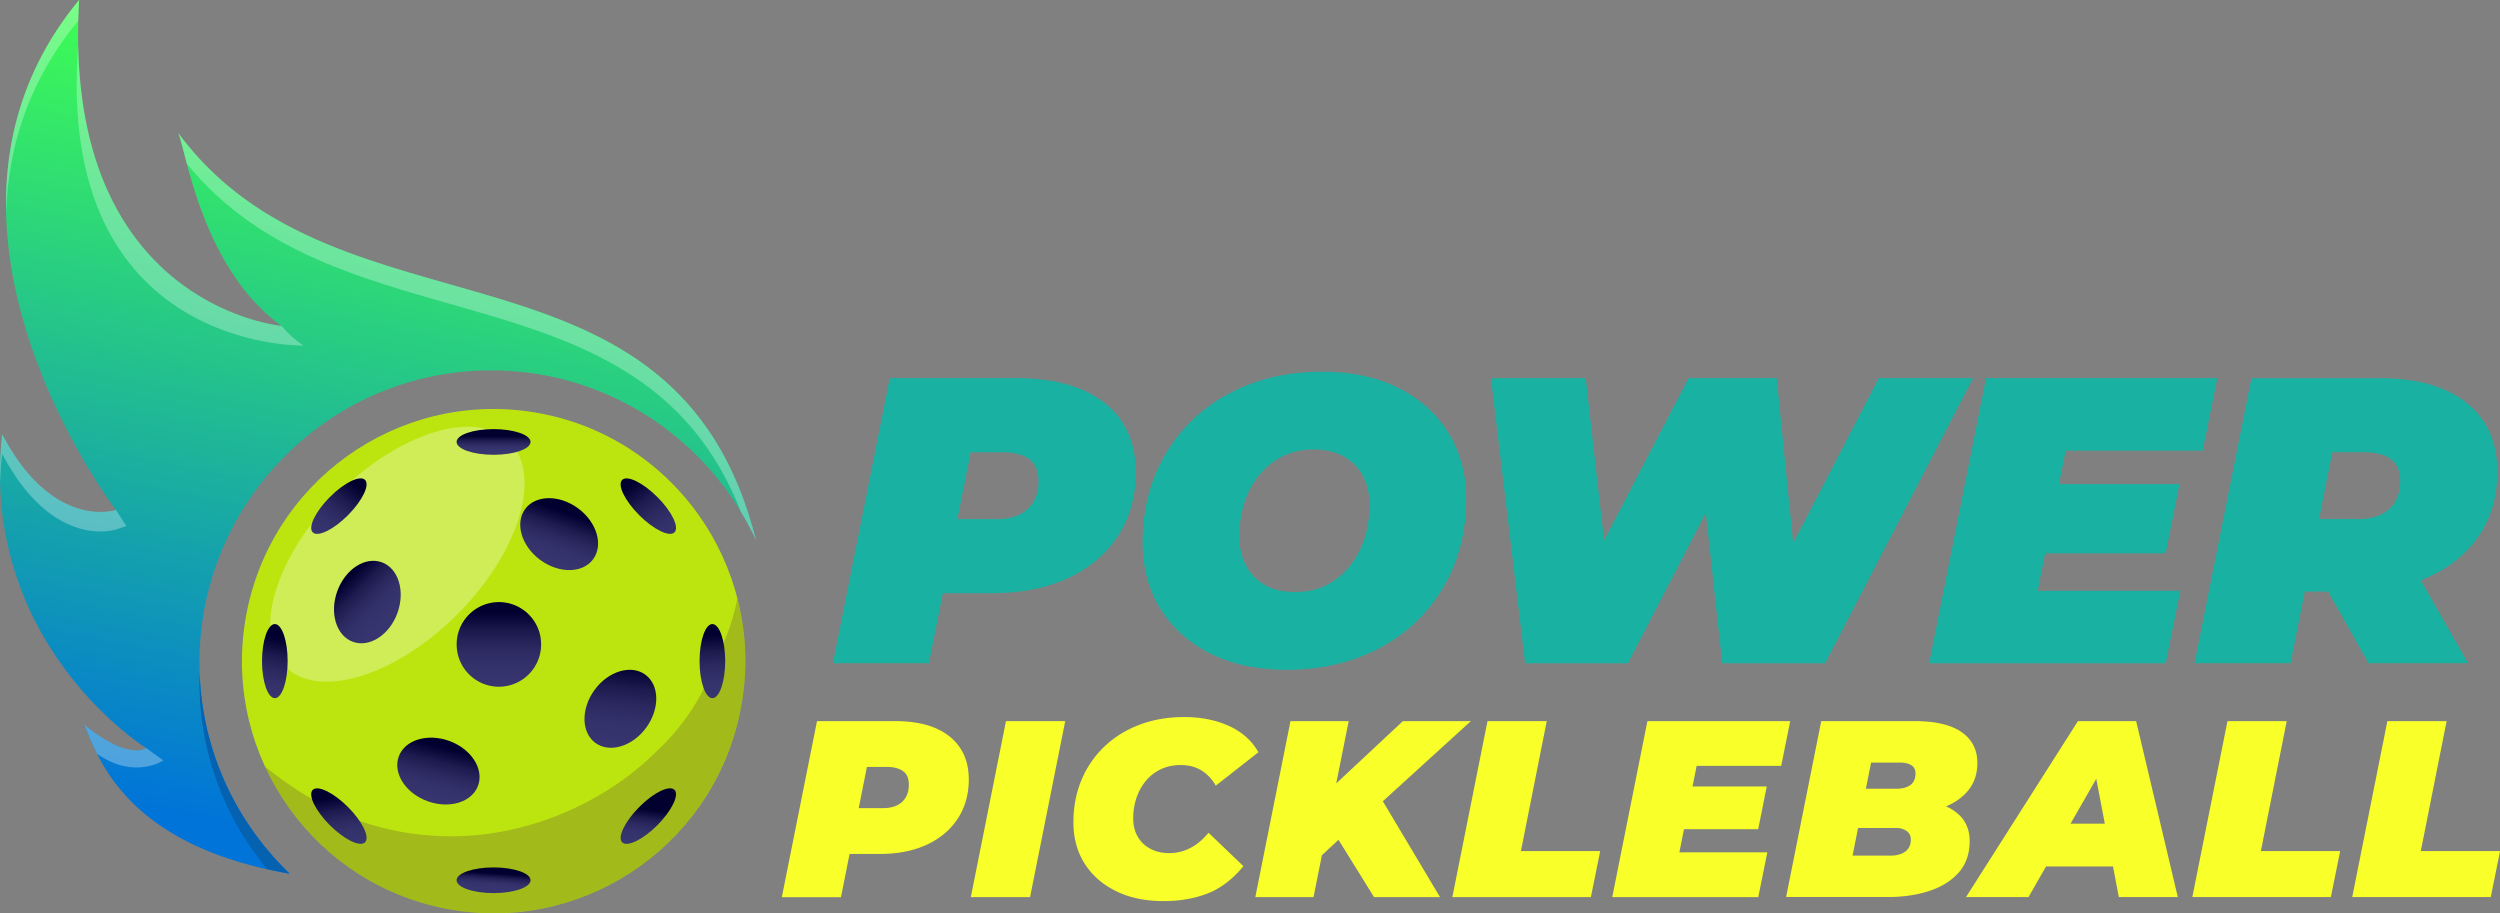 <svg xmlns="http://www.w3.org/2000/svg" width="219" height="80" fill="none" viewBox="0 0 219 80"><rect x="0" y="0" width="219" height="80" fill="#808080" stroke="none"/><path fill="#BCE510" d="M64.996 61.495c1.972-12.038-6.17-23.397-18.184-25.373-12.014-1.975-23.352 6.181-25.324 18.219-1.971 12.037 6.17 23.396 18.184 25.372 12.014 1.976 23.352-6.181 25.324-18.218Z"></path><path fill="#3C1243" d="M64.594 52.405a18.818 18.818 0 0 1-1.846 5.244c-1.025 3.147-2.767 5.87-5.24 8.17-4.596 4.604-11.418 7.438-17.916 7.438-6.497 0-11.718-2.33-16.381-6.117C26.7 74.732 34.352 80 43.236 80c12.173 0 22.045-9.89 22.045-22.087 0-1.906-.24-3.75-.694-5.508h.006Z" opacity=".2" style="mix-blend-mode:multiply"></path><path fill="#fff" d="M40.065 53.813c-5.424 5.434-12.18 7.487-15.081 4.58-2.902-2.908-.853-9.67 4.57-15.11 5.424-5.44 12.18-7.488 15.082-4.58 2.902 2.908.852 9.67-4.571 15.11Z" opacity=".3" style="mix-blend-mode:overlay"></path><path fill="url(#a)" d="M43.237 39.84c1.789 0 3.24-.504 3.24-1.125s-1.451-1.125-3.24-1.125c-1.79 0-3.24.504-3.24 1.125s1.45 1.125 3.24 1.125Z"></path><path fill="url(#b)" d="M31.978 42.04c.436.437-.233 1.82-1.497 3.093-1.264 1.266-2.644 1.942-3.086 1.5-.436-.437.233-1.82 1.497-3.092 1.264-1.266 2.644-1.943 3.086-1.5Z"></path><path fill="url(#c)" d="M24.076 54.667c.62 0 1.122 1.451 1.122 3.246s-.503 3.246-1.122 3.246c-.62 0-1.123-1.451-1.123-3.246s.503-3.246 1.123-3.246Z"></path><path fill="url(#d)" d="M27.395 69.193c.436-.436 1.816.234 3.086 1.5 1.264 1.266 1.939 2.65 1.497 3.092-.436.437-1.816-.233-3.086-1.5-1.264-1.266-1.939-2.65-1.497-3.092Z"></path><path fill="url(#e)" d="M39.997 77.11c0-.62 1.448-1.124 3.24-1.124 1.791 0 3.24.504 3.24 1.125 0 .62-1.449 1.125-3.24 1.125-1.792 0-3.24-.504-3.24-1.125Z"></path><path fill="url(#f)" d="M54.502 73.785c-.436-.436.233-1.82 1.497-3.092s2.644-1.942 3.086-1.5c.435.437-.233 1.82-1.497 3.092-1.264 1.267-2.645 1.943-3.087 1.5Z"></path><path fill="url(#g)" d="M62.404 61.159c-.62 0-1.123-1.451-1.123-3.246s.503-3.246 1.123-3.246 1.123 1.451 1.123 3.246-.503 3.246-1.123 3.246Z"></path><path fill="url(#h)" d="M59.085 46.633c-.436.436-1.816-.234-3.086-1.5-1.264-1.266-1.94-2.65-1.498-3.092.436-.437 1.817.234 3.087 1.5 1.264 1.266 1.938 2.65 1.497 3.092Z"></path><path fill="url(#i)" d="M47.403 56.45a3.703 3.703 0 0 1-3.7 3.707c-2.043 0-3.7-1.66-3.7-3.707a3.703 3.703 0 0 1 3.7-3.707c2.043 0 3.7 1.66 3.7 3.707Z"></path><path fill="url(#j)" d="M51.961 48.987c-.914 1.248-2.994 1.273-4.638.062-1.644-1.211-2.233-3.21-1.32-4.457.915-1.248 2.995-1.273 4.64-.061 1.644 1.217 2.233 3.208 1.318 4.456Z"></path><path fill="url(#k)" d="M56.538 59.106c1.246.916 1.27 3 .062 4.647-1.209 1.647-3.203 2.237-4.448 1.322-1.246-.916-1.27-3-.062-4.648 1.209-1.647 3.203-2.237 4.448-1.321Z"></path><path fill="url(#l)" d="M41.88 68.818c-.527 1.457-2.515 2.066-4.435 1.365-1.92-.7-3.043-2.453-2.516-3.91.528-1.457 2.516-2.065 4.436-1.364 1.92.7 3.043 2.452 2.516 3.91Z"></path><path fill="url(#m)" d="M30.91 56.222c-1.454-.528-2.06-2.52-1.361-4.444.699-1.924 2.448-3.049 3.902-2.52 1.454.528 2.061 2.52 1.362 4.444-.7 1.924-2.448 3.05-3.902 2.52Z"></path><path fill="url(#n)" d="M66.239 47.352c-4.05-8.79-12.934-14.907-23.21-14.907-14.094 0-25.555 11.483-25.555 25.597 0 7.266 3.037 13.831 7.902 18.497C11.45 74.117 8.75 66.894 7.375 63.482c3.957 3.228 5.424 2.041 5.424 2.041S-1.816 56.456.184 38.04c4.454 8.49 9.976 6.639 9.976 6.639S-9.179 19.438 6.933 0a50.772 50.772 0 0 0-.086 3.928c.423 23.058 17.811 24.62 17.811 24.62-6.908-4.986-8.313-15.11-9.043-16.893 14.068 19.007 43.592 7.647 50.617 35.69l.007.007Z"></path><path fill="#fff" d="M14.302 66.611s-.957-.688-1.497-1.088c-.84.553-2.424-.141-2.424-.141-.779-.32-1.767-.891-3-1.9.288.713.632 1.599 1.129 2.564 3.307 2.287 5.798.565 5.798.565h-.006ZM26.56 30.269s-21.744.498-19.713-26.34c.424 23.057 17.811 24.619 17.811 24.619.743.817.976 1.045 1.902 1.715v.006Zm38.341 14.563c.491.811.939 1.653 1.338 2.52-7.025-28.044-36.55-16.69-50.618-35.69.178.442.405 1.4.742 2.667 13.541 16.69 39.844 8.25 48.538 30.503Z" opacity=".3" style="mix-blend-mode:overlay"></path><path fill="#0462B1" d="M17.492 58.897a19.8 19.8 0 0 0-.018.854 25.49 25.49 0 0 0 5.939 16.389c.626.14 1.276.27 1.957.387-4.675-4.481-7.657-10.715-7.884-17.637l.006.007Z"></path><path fill="#fff" d="M6.86 1.807c.012-.59.036-1.186.073-1.807C1.97 5.994.374 12.534.54 18.718c.153-5.637 1.865-11.501 6.32-16.91ZM.19 39.748c4.455 8.49 9.97 6.639 9.97 6.639l.908-.307-.908-1.408c-.38.123-1.086.166-1.086.166-1.828.08-5.638-.621-8.884-6.805a31.79 31.79 0 0 0-.178 4.266c.025-.83.08-1.678.178-2.551Z" opacity=".3" style="mix-blend-mode:overlay"></path><path fill="#19B2A2" d="M96.763 35.303c-1.816-1.45-4.4-2.176-7.743-2.176H77.945l-4.982 24.97h8.406l1.227-6.135h4.295c2.564 0 4.792-.442 6.675-1.321 1.89-.88 3.35-2.115 4.38-3.713 1.032-1.598 1.547-3.436 1.547-5.533 0-2.618-.908-4.647-2.724-6.098l-.006.007Zm-6.75 9.295c-.637.584-1.545.873-2.705.873h-3.442l1.166-5.852h2.81c.975 0 1.736.197 2.294.59.559.393.835 1.039.835 1.942 0 1.046-.32 1.863-.963 2.441l.006.006Zm32.494-10.61c-1.889-.953-4.123-1.426-6.712-1.426-2.276 0-4.381.363-6.301 1.088-1.921.725-3.583 1.752-4.982 3.086a14.039 14.039 0 0 0-3.258 4.727c-.773 1.82-1.16 3.836-1.16 6.049 0 2.213.516 4.119 1.546 5.797 1.031 1.678 2.491 2.993 4.381 3.94 1.89.947 4.123 1.426 6.712 1.426 2.277 0 4.381-.362 6.302-1.088 1.92-.725 3.583-1.752 4.982-3.086a14.065 14.065 0 0 0 3.258-4.727c.773-1.82 1.159-3.836 1.159-6.049 0-2.213-.515-4.118-1.546-5.797-1.031-1.678-2.491-2.987-4.381-3.94Zm-2.975 13.143a7.349 7.349 0 0 1-1.283 2.446 6.188 6.188 0 0 1-2.049 1.679c-.798.405-1.718.608-2.761.608-1.043 0-1.89-.203-2.614-.608a4.175 4.175 0 0 1-1.675-1.715c-.392-.738-.589-1.58-.589-2.533 0-1.02.141-1.992.43-2.908a7.298 7.298 0 0 1 1.282-2.44 6.146 6.146 0 0 1 2.068-1.678c.81-.406 1.718-.609 2.742-.609 1.025 0 1.89.203 2.62.609a4.204 4.204 0 0 1 1.675 1.696c.393.726.589 1.574.589 2.551 0 1.02-.141 1.992-.429 2.908l-.006-.006Zm45.046-14.004-7.497 14.465-1.442-14.465h-7.725l-7.399 14.225-1.608-14.225h-8.301l2.994 24.977h9.007l6.823-13.18 1.435 13.18h9.013l12.959-24.977h-8.259Zm14.578 15.343h10.559l1.209-6.066h-10.553l.583-2.927h12.001l1.282-6.35h-20.259l-4.988 24.977h20.725l1.283-6.35H178.5l.656-3.283Zm38.065-1.64c1.03-1.568 1.546-3.4 1.546-5.496 0-2.594-.902-4.61-2.706-6.049-1.804-1.438-4.356-2.158-7.657-2.158h-11.179l-4.982 24.97h8.406l1.251-6.276h2.044l3.54 6.276h8.724l-4.153-7.266c.27-.104.533-.215.785-.332 1.89-.879 3.35-2.102 4.381-3.676v.007Zm-7.799-6.621c.559.393.835 1.039.835 1.942 0 1.046-.319 1.863-.963 2.441-.638.584-1.546.873-2.706.873h-3.442l1.166-5.852h2.81c.975 0 1.736.196 2.294.59l.006.006Z"></path><path fill="#F8FF29" d="m68.49 78.586 3.08-15.417h6.835c2.068 0 3.663.449 4.78 1.346 1.117.898 1.681 2.152 1.681 3.768 0 1.291-.319 2.428-.957 3.412-.638.984-1.54 1.746-2.706 2.293-1.166.541-2.54.818-4.123.818h-4.97l2.767-2.269-1.208 6.055h-5.19l.011-.006Zm6.265-5.44-1.822-2.355h4.417c.718 0 1.276-.178 1.669-.54.393-.357.595-.861.595-1.507 0-.559-.172-.959-.515-1.198-.344-.24-.816-.363-1.418-.363h-4.025l2.768-2.422-1.67 8.391v-.006Zm10.289 5.44 3.08-15.417h5.19l-3.08 15.417h-5.19Zm16.879.35c-1.583 0-2.97-.288-4.154-.872-1.184-.578-2.105-1.39-2.761-2.422-.65-1.033-.976-2.238-.976-3.603 0-1.364.24-2.594.712-3.725a8.565 8.565 0 0 1 2.013-2.926c.865-.824 1.89-1.457 3.08-1.906 1.184-.448 2.491-.67 3.914-.67s2.792.265 3.933.793c1.141.529 1.994 1.291 2.552 2.293l-3.736 2.926a3.694 3.694 0 0 0-1.252-1.334c-.515-.313-1.123-.473-1.822-.473-.614 0-1.178.117-1.681.344a3.774 3.774 0 0 0-1.307.972c-.368.418-.65.916-.86 1.487a5.648 5.648 0 0 0-.306 1.894c0 .602.129 1.13.399 1.585.264.455.632.806 1.11 1.058.479.252 1.031.375 1.663.375a3.96 3.96 0 0 0 1.767-.418c.577-.277 1.129-.732 1.657-1.365l3.055 2.926c-.938 1.144-1.981 1.943-3.135 2.391-1.153.45-2.436.67-3.859.67h-.006Zm8.043-.35 3.08-15.417h5.099l-3.08 15.417h-5.099Zm5.301-3.172.767-5.834 6.86-6.411h5.957l-7.89 7.18-3.516 3.037-2.178 2.028Zm5.099 3.172-3.718-5.993 3.847-3.48 5.651 9.473h-5.78Zm6.859 0 3.08-15.417h5.191l-2.264 11.385h6.945l-.816 4.032h-12.136Zm19.873-3.922h7.719l-.792 3.922h-12.792l3.08-15.417h12.51l-.791 3.922h-7.406l-1.515 7.58-.013-.007Zm.81-5.772h6.86l-.749 3.744h-6.859l.748-3.744Zm8.553 9.694 3.08-15.417h8.154c1.835 0 3.209.32 4.135.959.921.64 1.387 1.543 1.387 2.717 0 .953-.276 1.764-.822 2.422-.552.664-1.307 1.162-2.264 1.506-.957.344-2.062.516-3.307.516l.662-1.186c1.571 0 2.804.314 3.706.934.902.627 1.35 1.5 1.35 2.631 0 1.131-.325 2.06-.975 2.785-.651.725-1.522 1.26-2.608 1.61-1.086.351-2.289.517-3.608.517h-8.878l-.012.006Zm5.823-3.633h3.343c.516 0 .933-.117 1.264-.35.332-.234.497-.59.497-1.058 0-.338-.129-.59-.386-.762a1.556 1.556 0 0 0-.89-.252h-3.693l.681-3.436h2.988c.392 0 .724-.055.975-.166.258-.11.442-.264.558-.461.117-.197.178-.437.178-.713 0-.326-.122-.56-.362-.72-.239-.153-.576-.233-1-.233h-2.528l-1.625 8.151Zm9.939 3.633 9.805-15.417h5.098l3.651 15.417h-5.166l-2.485-13.013h2.025l-7.455 13.013h-5.473Zm4.528-2.686 2.068-3.744h7.08l.571 3.744h-9.719Zm15.296 2.686 3.08-15.417h5.19l-2.264 11.385h6.946l-.816 4.032h-12.136Zm14.007 0 3.08-15.417h5.191l-2.264 11.385h6.945l-.816 4.032h-12.136Z"></path><defs><linearGradient id="a" x1="43.237" x2="43.237" y1="39.533" y2="38.217" gradientUnits="userSpaceOnUse"><stop stop-color="#37356F"></stop><stop offset=".27" stop-color="#34326B"></stop><stop offset=".5" stop-color="#2B2960"></stop><stop offset=".73" stop-color="#1C1A4E"></stop><stop offset=".95" stop-color="#060535"></stop><stop offset="1" stop-color="#01002E"></stop></linearGradient><linearGradient id="b" x1="27.751" x2="31.06" y1="46.946" y2="42.508" gradientUnits="userSpaceOnUse"><stop stop-color="#37356F"></stop><stop offset=".27" stop-color="#34326B"></stop><stop offset=".5" stop-color="#2B2960"></stop><stop offset=".73" stop-color="#1C1A4E"></stop><stop offset=".95" stop-color="#060535"></stop><stop offset="1" stop-color="#01002E"></stop></linearGradient><linearGradient id="c" x1="23.29" x2="24.516" y1="61.392" y2="55.99" gradientUnits="userSpaceOnUse"><stop stop-color="#37356F"></stop><stop offset=".27" stop-color="#34326B"></stop><stop offset=".5" stop-color="#2B2960"></stop><stop offset=".73" stop-color="#1C1A4E"></stop><stop offset=".95" stop-color="#060535"></stop><stop offset="1" stop-color="#01002E"></stop></linearGradient><linearGradient id="d" x1="30.168" x2="29.38" y1="74.093" y2="69.827" gradientUnits="userSpaceOnUse"><stop stop-color="#37356F"></stop><stop offset=".27" stop-color="#34326B"></stop><stop offset=".5" stop-color="#2B2960"></stop><stop offset=".73" stop-color="#1C1A4E"></stop><stop offset=".95" stop-color="#060535"></stop><stop offset="1" stop-color="#01002E"></stop></linearGradient><linearGradient id="e" x1="43.194" x2="43.28" y1="77.738" y2="76.514" gradientUnits="userSpaceOnUse"><stop stop-color="#37356F"></stop><stop offset=".27" stop-color="#34326B"></stop><stop offset=".5" stop-color="#2B2960"></stop><stop offset=".73" stop-color="#1C1A4E"></stop><stop offset=".95" stop-color="#060535"></stop><stop offset="1" stop-color="#01002E"></stop></linearGradient><linearGradient id="f" x1="56.514" x2="56.865" y1="73.638" y2="70.933" gradientUnits="userSpaceOnUse"><stop stop-color="#37356F"></stop><stop offset=".27" stop-color="#34326B"></stop><stop offset=".5" stop-color="#2B2960"></stop><stop offset=".73" stop-color="#1C1A4E"></stop><stop offset=".95" stop-color="#060535"></stop><stop offset="1" stop-color="#01002E"></stop></linearGradient><linearGradient id="g" x1="62.551" x2="62.293" y1="60.962" y2="55.645" gradientUnits="userSpaceOnUse"><stop stop-color="#37356F"></stop><stop offset=".27" stop-color="#34326B"></stop><stop offset=".5" stop-color="#2B2960"></stop><stop offset=".73" stop-color="#1C1A4E"></stop><stop offset=".95" stop-color="#060535"></stop><stop offset="1" stop-color="#01002E"></stop></linearGradient><linearGradient id="h" x1="59.214" x2="55.376" y1="47.536" y2="42.491" gradientUnits="userSpaceOnUse"><stop stop-color="#37356F"></stop><stop offset=".27" stop-color="#34326B"></stop><stop offset=".5" stop-color="#2B2960"></stop><stop offset=".73" stop-color="#1C1A4E"></stop><stop offset=".95" stop-color="#060535"></stop><stop offset="1" stop-color="#01002E"></stop></linearGradient><linearGradient id="i" x1="43.697" x2="43.697" y1="60.009" y2="53.641" gradientUnits="userSpaceOnUse"><stop stop-color="#37356F"></stop><stop offset=".27" stop-color="#34326B"></stop><stop offset=".5" stop-color="#2B2960"></stop><stop offset=".73" stop-color="#1C1A4E"></stop><stop offset=".95" stop-color="#060535"></stop><stop offset="1" stop-color="#01002E"></stop></linearGradient><linearGradient id="j" x1="48.139" x2="49.623" y1="49.215" y2="44.95" gradientUnits="userSpaceOnUse"><stop stop-color="#37356F"></stop><stop offset=".27" stop-color="#34326B"></stop><stop offset=".5" stop-color="#2B2960"></stop><stop offset=".73" stop-color="#1C1A4E"></stop><stop offset=".95" stop-color="#060535"></stop><stop offset="1" stop-color="#01002E"></stop></linearGradient><linearGradient id="k" x1="54.023" x2="54.719" y1="65.308" y2="58.337" gradientUnits="userSpaceOnUse"><stop stop-color="#37356F"></stop><stop offset=".27" stop-color="#34326B"></stop><stop offset=".5" stop-color="#2B2960"></stop><stop offset=".73" stop-color="#1C1A4E"></stop><stop offset=".95" stop-color="#060535"></stop><stop offset="1" stop-color="#01002E"></stop></linearGradient><linearGradient id="l" x1="37.77" x2="38.909" y1="70.14" y2="65.524" gradientUnits="userSpaceOnUse"><stop stop-color="#37356F"></stop><stop offset=".27" stop-color="#34326B"></stop><stop offset=".5" stop-color="#2B2960"></stop><stop offset=".73" stop-color="#1C1A4E"></stop><stop offset=".95" stop-color="#060535"></stop><stop offset="1" stop-color="#01002E"></stop></linearGradient><linearGradient id="m" x1="33.727" x2="30.316" y1="54.368" y2="50.917" gradientUnits="userSpaceOnUse"><stop stop-color="#37356F"></stop><stop offset=".27" stop-color="#34326B"></stop><stop offset=".5" stop-color="#2B2960"></stop><stop offset=".73" stop-color="#1C1A4E"></stop><stop offset=".95" stop-color="#060535"></stop><stop offset="1" stop-color="#01002E"></stop></linearGradient><linearGradient id="n" x1="38.439" x2="24.922" y1="5.797" y2="73.24" gradientUnits="userSpaceOnUse"><stop stop-color="#3FFF51"></stop><stop offset="1" stop-color="#0074D9"></stop></linearGradient></defs></svg>